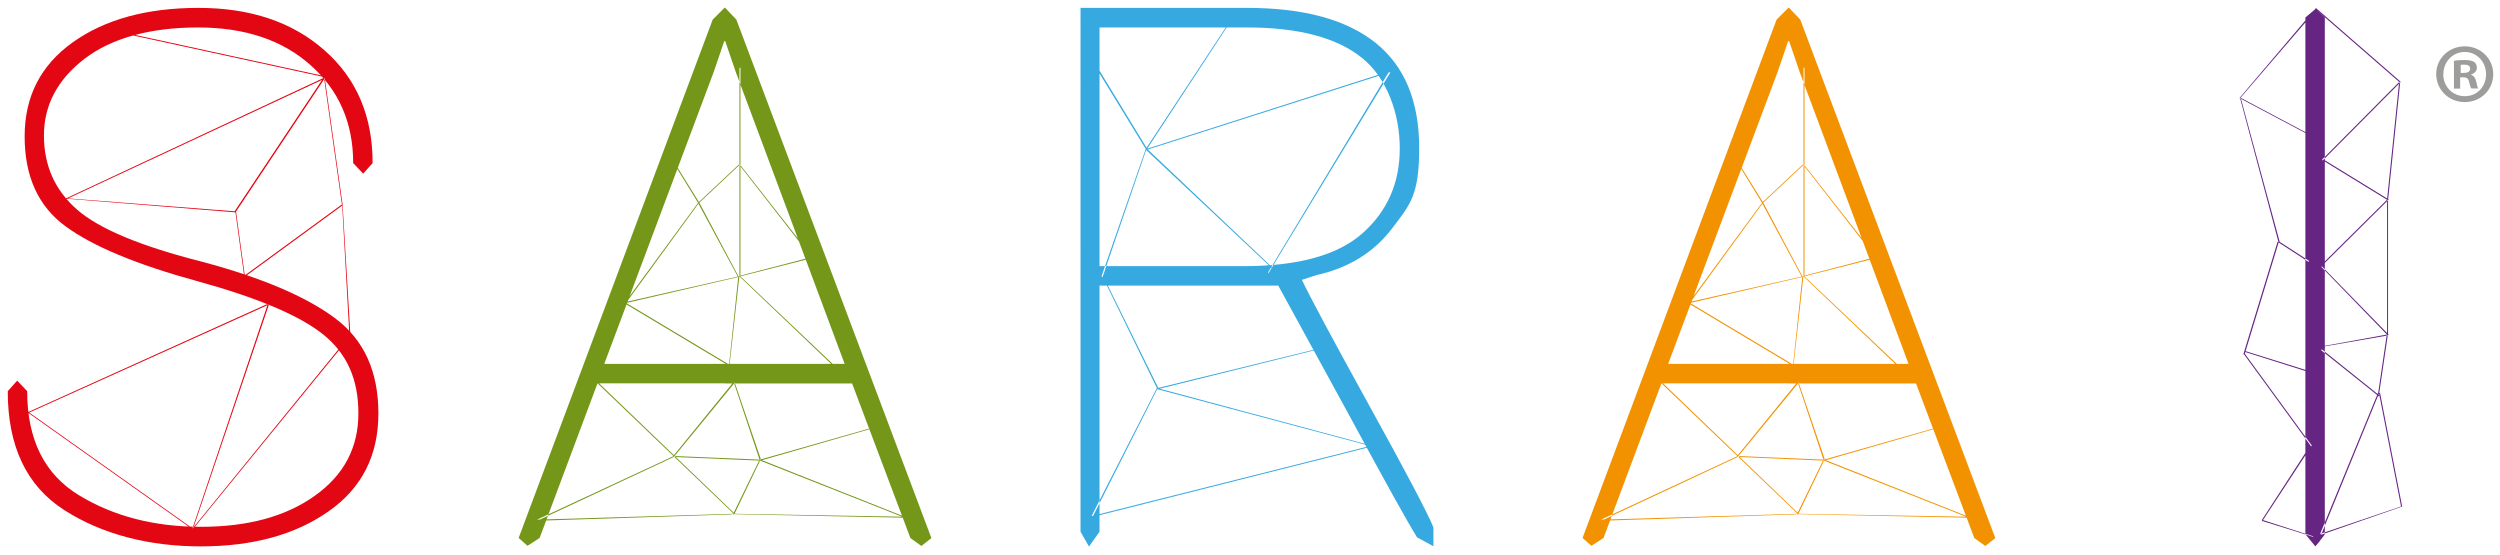 <?xml version="1.0" encoding="UTF-8"?>
<svg xmlns="http://www.w3.org/2000/svg" id="Livello_1" data-name="Livello 1" version="1.1" viewBox="0 0 1775.3 394.2">
  <defs>
    <style>
      .cls-1 {
        fill: #f39200;
      }

      .cls-1, .cls-2, .cls-3, .cls-4, .cls-5, .cls-6 {
        stroke-width: 0px;
      }

      .cls-2 {
        fill: #36a9e1;
      }

      .cls-3 {
        fill: #662483;
      }

      .cls-4 {
        fill: #e30613;
      }

      .cls-5 {
        fill: #9d9d9c;
      }

      .cls-6 {
        fill: #749719;
      }
    </style>
  </defs>
  <path class="cls-4" d="M242.9,146c0-.2.1-.5.4-.7l5.6,93.7-.7.7-5.2-93.7ZM242.9,146c0-.2.1-.5.4-.7l-12.7-90-.4.7,12.7,90ZM173.5,196.8c-.2-.2-.4-.5-.4-.7l69.5-50.8.4.7-69.5,50.8ZM167.2,150.9c0-.2.1-.5.4-.7l6.3,45.9-.4.7-6.3-45.9ZM167.2,150.9c-.2-.2-.5-.5-.7-.7l63.1-94.8.7.7-63.1,94.8ZM136.9,376c0-.2-.1-.4-.4-.4l111.3-136.7.4.7-111.3,136.3ZM191,216.2c-.2-.2-.5-.5-.7-.7l-53.8,160.2.4.4,54.1-159.8ZM85.4,23.2v-.7l151.2,32.9v.7L85.4,23.2ZM47.3,141.2v-.4l119.9,9.3v.7l-119.9-9.7ZM40.6,144.5v-.7L229.9,55.3l.4.7L40.6,144.5ZM20,293.1l.4-.4,116.9,82.9-.4.4-116.9-82.9ZM16.3,295v-.7l174.4-78.8.4.7L16.3,295ZM229.5,237.5c-16.7-13.4-46.6-26.1-89.6-37.9-43.1-11.8-74.2-24.8-93.5-39-19.3-14.2-28.9-35.4-28.9-63.7S28.8,46.4,51.6,30.1C74.4,13.8,104.2,5.6,141,5.6s66.6,10,89.4,30.1c22.8,20,34.2,46.7,34.2,80.1l-6.7,7.5-7.1-7.5c0-28.4-10-51.5-30.1-69.4-20-17.9-46.7-26.9-80.1-26.9s-61.2,7.4-80.5,22.2c-19.3,14.8-28.9,33-28.9,54.5s7.9,39.1,23.7,52.8c15.8,13.7,45.5,26,89.1,37,41.8,11.2,73.1,24.5,93.7,39.8,20.7,15.3,31,37.9,31,67.8s-11.8,53.1-35.5,69.6c-23.7,16.6-53.9,24.8-90.7,24.8s-70.1-8.6-96.9-25.8c-26.8-17.2-40.1-45.3-40.1-84.4l6.7-7.5,7.1,7.5c0,34.4,12.3,59,36.8,73.9,24.5,14.9,53.4,22.4,86.6,22.4s60.2-7.3,80.8-22c20.7-14.7,31-34.2,31-58.6s-8.3-42.6-25-56"></path>
  <path class="cls-6" d="M539.7,327.1c.2-.2.4-.5.4-.7l102.7,40.7v.7l-103.1-40.7ZM539.7,327.1v-.7l77.3-22,.4.4-77.7,22.4ZM525.1,196.4l.4-.4,71.3,67.6-.4.7-71.3-68ZM525.1,117.3l.4-.4,51.5,65.7-.4.7-51.5-66.1ZM525.1,196.4c.2,0,.5-.1.7-.4v-79.2l-.7.4v79.2ZM525.1,117.3c.2-.2.5-.4.7-.4V47.8l-.7.7v68.7ZM525.1,196.4l-.4-.4,51.5-13.4.4.7-51.5,13.1ZM539.7,327.1c.2-.2.5-.5.7-.7l-18.7-54.9-.4.7,18.3,54.9ZM521.4,365.2c-.2-.2-.5-.4-.7-.4l18.7-38.5.4.7-18.3,38.1ZM519.5,365.2v-.4l125.8,2.2v.7l-125.8-2.6ZM518,260.7c-.3-.2-.4-.5-.4-.7l6.7-63.9.7.4-7.1,64.2ZM496,144.5c.2,0,.5-.1.7-.4l27.6,51.9-.4.4-28-51.9ZM496,144.5l-.4-.4,29.1-27.3.4.4-29.1,27.3ZM539.7,327.1v-.7l-61.2-2.6v.7l61.2,2.6ZM478.5,324.5c0-.2-.1-.5-.4-.7l42.6-52.3.7.7-42.9,52.3ZM478.1,115.4c.2-.2.4-.5.4-.7l18.3,29.5-.7.4-17.9-29.1ZM444.5,215.1v-.7l80.7-18.3v.4l-80.7,18.7ZM444.5,215.1c-.2-.2-.4-.5-.4-.7l51.5-70.2.4.4-51.5,70.6ZM443,215.1c.2-.2.4-.5.4-.7l76.2,45.6-.4.7-76.2-45.6ZM514.7,258.4h85.1l-77.3-207.2-7.5-22h-.7l-7.5,22-77.7,207.2h85.5ZM424.3,272.2c0-.2.1-.5.4-.7l97.1,93.3-.4.4-97.1-93ZM381.7,369.7c0-.2-.1-.5-.4-.7l138.2-4.1v.4l-137.8,4.5ZM478.5,324.5v-.7l-97.1,45.2.4.7,96.7-45.2ZM514.7,272.2h-90.4l-41.1,109.8-8.6,5.6-6.3-5.6L506.1,13.9l8.6-8.6,8.2,8.6,138.5,368.2-7.1,5.6-7.8-5.6-41.4-109.8h-90.4Z"></path>
  <path class="cls-2" d="M987.3,51.2c-.2-.2-.5-.5-.7-.7l-86.2,143,.4.4,86.6-142.6ZM821.9,276.3v-.7l158.7,42.6-.4.4-158.3-42.2ZM821.9,276.3v-.7l115.8-28.4.4.4-116.1,28.8ZM814,106.5c.2-.2.5-.5.7-.7l92.6,87.7-.4.4-93-87.4ZM814,106.5v-.7l172.9-55.3.4.7-173.3,55.3ZM814,106.5c0-.2-.1-.5-.4-.7l62.7-95.2.4.4-62.7,95.6ZM783,196.8c0-.2.1-.5.4-.7l39.2,79.5-.7.7-38.8-79.5ZM814,106.5c0-.2-.1-.5-.4-.7l-31.4,90.4.7.7,31-90.4ZM831.9,189h51.2c38.8,0,67-7.8,84.6-23.5,17.6-15.7,26.3-35.7,26.3-60.1s-8.9-49.8-26.7-64.2c-17.8-14.4-45-21.7-81.6-21.7h-104.9v169.5h51.2ZM775.9,367.1c-.2-.2-.4-.5-.4-.7l198.6-50v.7l-198.3,50ZM821.9,276.3c-.2-.2-.4-.5-.4-.7l-46.3,90.7.7.7,45.9-90.7ZM774.1,41.1c.2-.2.5-.5.7-.7l39.9,65.3-.7.7-40-65.3ZM780.8,290.2v87.4l-7.5,10.5-6-10.5V5.6h118.4c40.1,0,70.4,8.3,91.1,24.8,20.7,16.6,31,41.5,31,74.9s-6.5,40.2-19.4,57.1c-12.9,16.9-30.8,27.9-53.4,32.9l-10.5,3.4c5.5,11.7,21.4,41.4,47.8,89.2,26.4,47.8,41.6,76.7,45.6,86.6v13.4l-11.6-6.3c-6-9.5-22.7-39.5-50-90l-48.2-88.1c-.3-.7-.5-1-.7-.7h-126.6v87.4Z"></path>
  <path class="cls-1" d="M1295.2,327.1c.2-.2.4-.5.4-.7l102.7,40.7v.7l-103.1-40.7ZM1295.2,327.1v-.7l77.3-22,.4.4-77.7,22.4ZM1280.7,196.4l.4-.4,71.3,67.6-.4.7-71.3-68ZM1280.7,117.3l.4-.4,51.5,65.7-.4.7-51.5-66.1ZM1280.7,196.4c.2,0,.5-.1.7-.4v-79.2l-.7.4v79.2ZM1280.7,117.3c.2-.2.5-.4.7-.4V47.8l-.7.7v68.7ZM1280.7,196.4l-.4-.4,51.5-13.4.4.7-51.5,13.1ZM1295.2,327.1c.2-.2.5-.5.7-.7l-18.7-54.9-.4.7,18.3,54.9ZM1276.9,365.2c-.2-.2-.5-.4-.7-.4l18.7-38.5.4.7-18.3,38.1ZM1275.1,365.2v-.4l125.8,2.2v.7l-125.8-2.6ZM1273.6,260.7c-.3-.2-.4-.5-.4-.7l6.7-63.9.7.4-7.1,64.2ZM1251.5,144.5c.2,0,.5-.1.7-.4l27.6,51.9-.4.4-28-51.9ZM1251.5,144.5l-.4-.4,29.1-27.3.4.4-29.1,27.3ZM1295.2,327.1v-.7l-61.2-2.6v.7l61.2,2.6ZM1234,324.5c0-.2-.1-.5-.4-.7l42.6-52.3.7.7-42.9,52.3ZM1233.6,115.4c.2-.2.4-.5.4-.7l18.3,29.5-.7.4-17.9-29.1ZM1200,215.1v-.7l80.7-18.3v.4l-80.7,18.7ZM1200,215.1c-.2-.2-.4-.5-.4-.7l51.5-70.2.4.4-51.5,70.6ZM1198.5,215.1c.2-.2.4-.5.4-.7l76.2,45.6-.4.7-76.2-45.6ZM1270.2,258.4h85.1l-77.3-207.2-7.5-22h-.7l-7.5,22-77.7,207.2h85.5ZM1179.8,272.2c0-.2.1-.5.4-.7l97.1,93.3-.4.4-97.1-93ZM1137.3,369.7c0-.2-.1-.5-.4-.7l138.2-4.1v.4l-137.8,4.5ZM1234,324.5v-.7l-97.1,45.2.4.7,96.7-45.2ZM1270.2,272.2h-90.4l-41.1,109.8-8.6,5.6-6.3-5.6L1261.6,13.9l8.6-8.6,8.2,8.6,138.5,368.2-7.1,5.6-7.8-5.6-41.4-109.8h-90.4Z"></path>
  <path class="cls-3" d="M1695.8,142.3c-.2-.2-.5-.5-.7-.7v94.5l.7.7v-94.5ZM1695.8,142.3c-.2-.2-.5-.5-.7-.7l8.6-83.6.7.7-8.6,83.6ZM1689.4,279.3c.2-.2.5-.4.7-.4l15.7,80.7-.7.4-15.7-80.7ZM1695.8,236.8c-.2-.2-.5-.5-.7-.7l-6.3,42.9.7.4,6.3-42.6ZM1649.5,113.9c.2-.2.4-.5.4-.7l46.3,28.4-.4.7-46.3-28.4ZM1704.3,58.7c-.2-.2-.4-.5-.4-.7l-54.9,55.3.4.7,54.9-55.3ZM1689.4,281.6c0-.2.1-.5.4-.7l-41.1-32.9-.4.7,41.1,32.9ZM1695.8,238.3c0-.2.1-.5.4-.7l-47.4-48.5-.4.4,47.4,48.9ZM1705.1,360v-.4l-57.1,19.4.4.7,56.8-19.8ZM1648.3,246.5l-.4-.4,47.4-8.6.4.7-47.4,8.2ZM1689.4,279.3c-.2-.2-.5-.4-.7-.4l-41.1,100.1.7.7,41.1-100.4ZM1648.3,189.3c-.2,0-.5-.1-.7-.4l47.8-47.4.4.7-47.4,47ZM1644.2,6.4c0-.2.1-.5.4-.7l60.1,52.3-.4.7-60.1-52.3ZM1647.6,383.9l-3.4,4.1-7.1-8.6V12.4l7.1-6,6.7,6v367c-.2.5-1.4,2-3.4,4.5M1639.4,186c0-.2.1-.5.4-.7l-21.3-13.8-.4.7,21.3,13.8ZM1642.4,381.3l.4-.4-35.8-11.6-.4.7,35.9,11.2ZM1606.5,370.1c0-.2-.1-.5-.4-.7l34.4-53,.7.7-34.7,53ZM1641.2,317c.2-.2.4-.5.4-.7l-47.4-65-.4.7,47.4,65ZM1593.8,249.8v-.7l48.9,15.3-.4.7-48.5-15.3ZM1593.8,252.1c-.2-.2-.5-.5-.7-.7l24.3-79.9.7.7-24.3,79.9ZM1590.8,69.9l.4-.4,51.5,27.3-.4.4-51.5-27.3ZM1618.1,172.2c.2-.2.5-.5.7-.7l-27.6-101.9-.4.4,27.3,102.3ZM1590.8,69.9c-.2,0-.4-.1-.4-.4l53-62.4.7.7-53.4,62Z"></path>
  <path class="cls-5" d="M1747.3,51.8h2.2c2.5,0,4.6-.8,4.6-2.9s-1.3-3-4.2-3-2,.1-2.5.2v5.6ZM1747.2,62.9h-4.6v-19.7c1.8-.4,4.3-.6,7.6-.6s5.4.6,6.8,1.4c1.1.8,1.9,2.4,1.9,4.3s-1.7,3.8-4.1,4.6v.2c1.9.7,3,2.2,3.6,4.8.6,3,1,4.2,1.4,4.9h-4.9c-.6-.7-1-2.5-1.6-4.8-.4-2.2-1.6-3.1-4.1-3.1h-2.2v7.9ZM1735,52.6c0,8.8,6.5,15.7,15.4,15.7s15-7,15-15.6-6.4-15.8-15.1-15.8-15.2,7.1-15.2,15.7M1770.5,52.6c0,11.2-8.8,19.9-20.2,19.9s-20.3-8.8-20.3-19.9,9-19.7,20.3-19.7,20.2,8.8,20.2,19.7"></path>
</svg>

